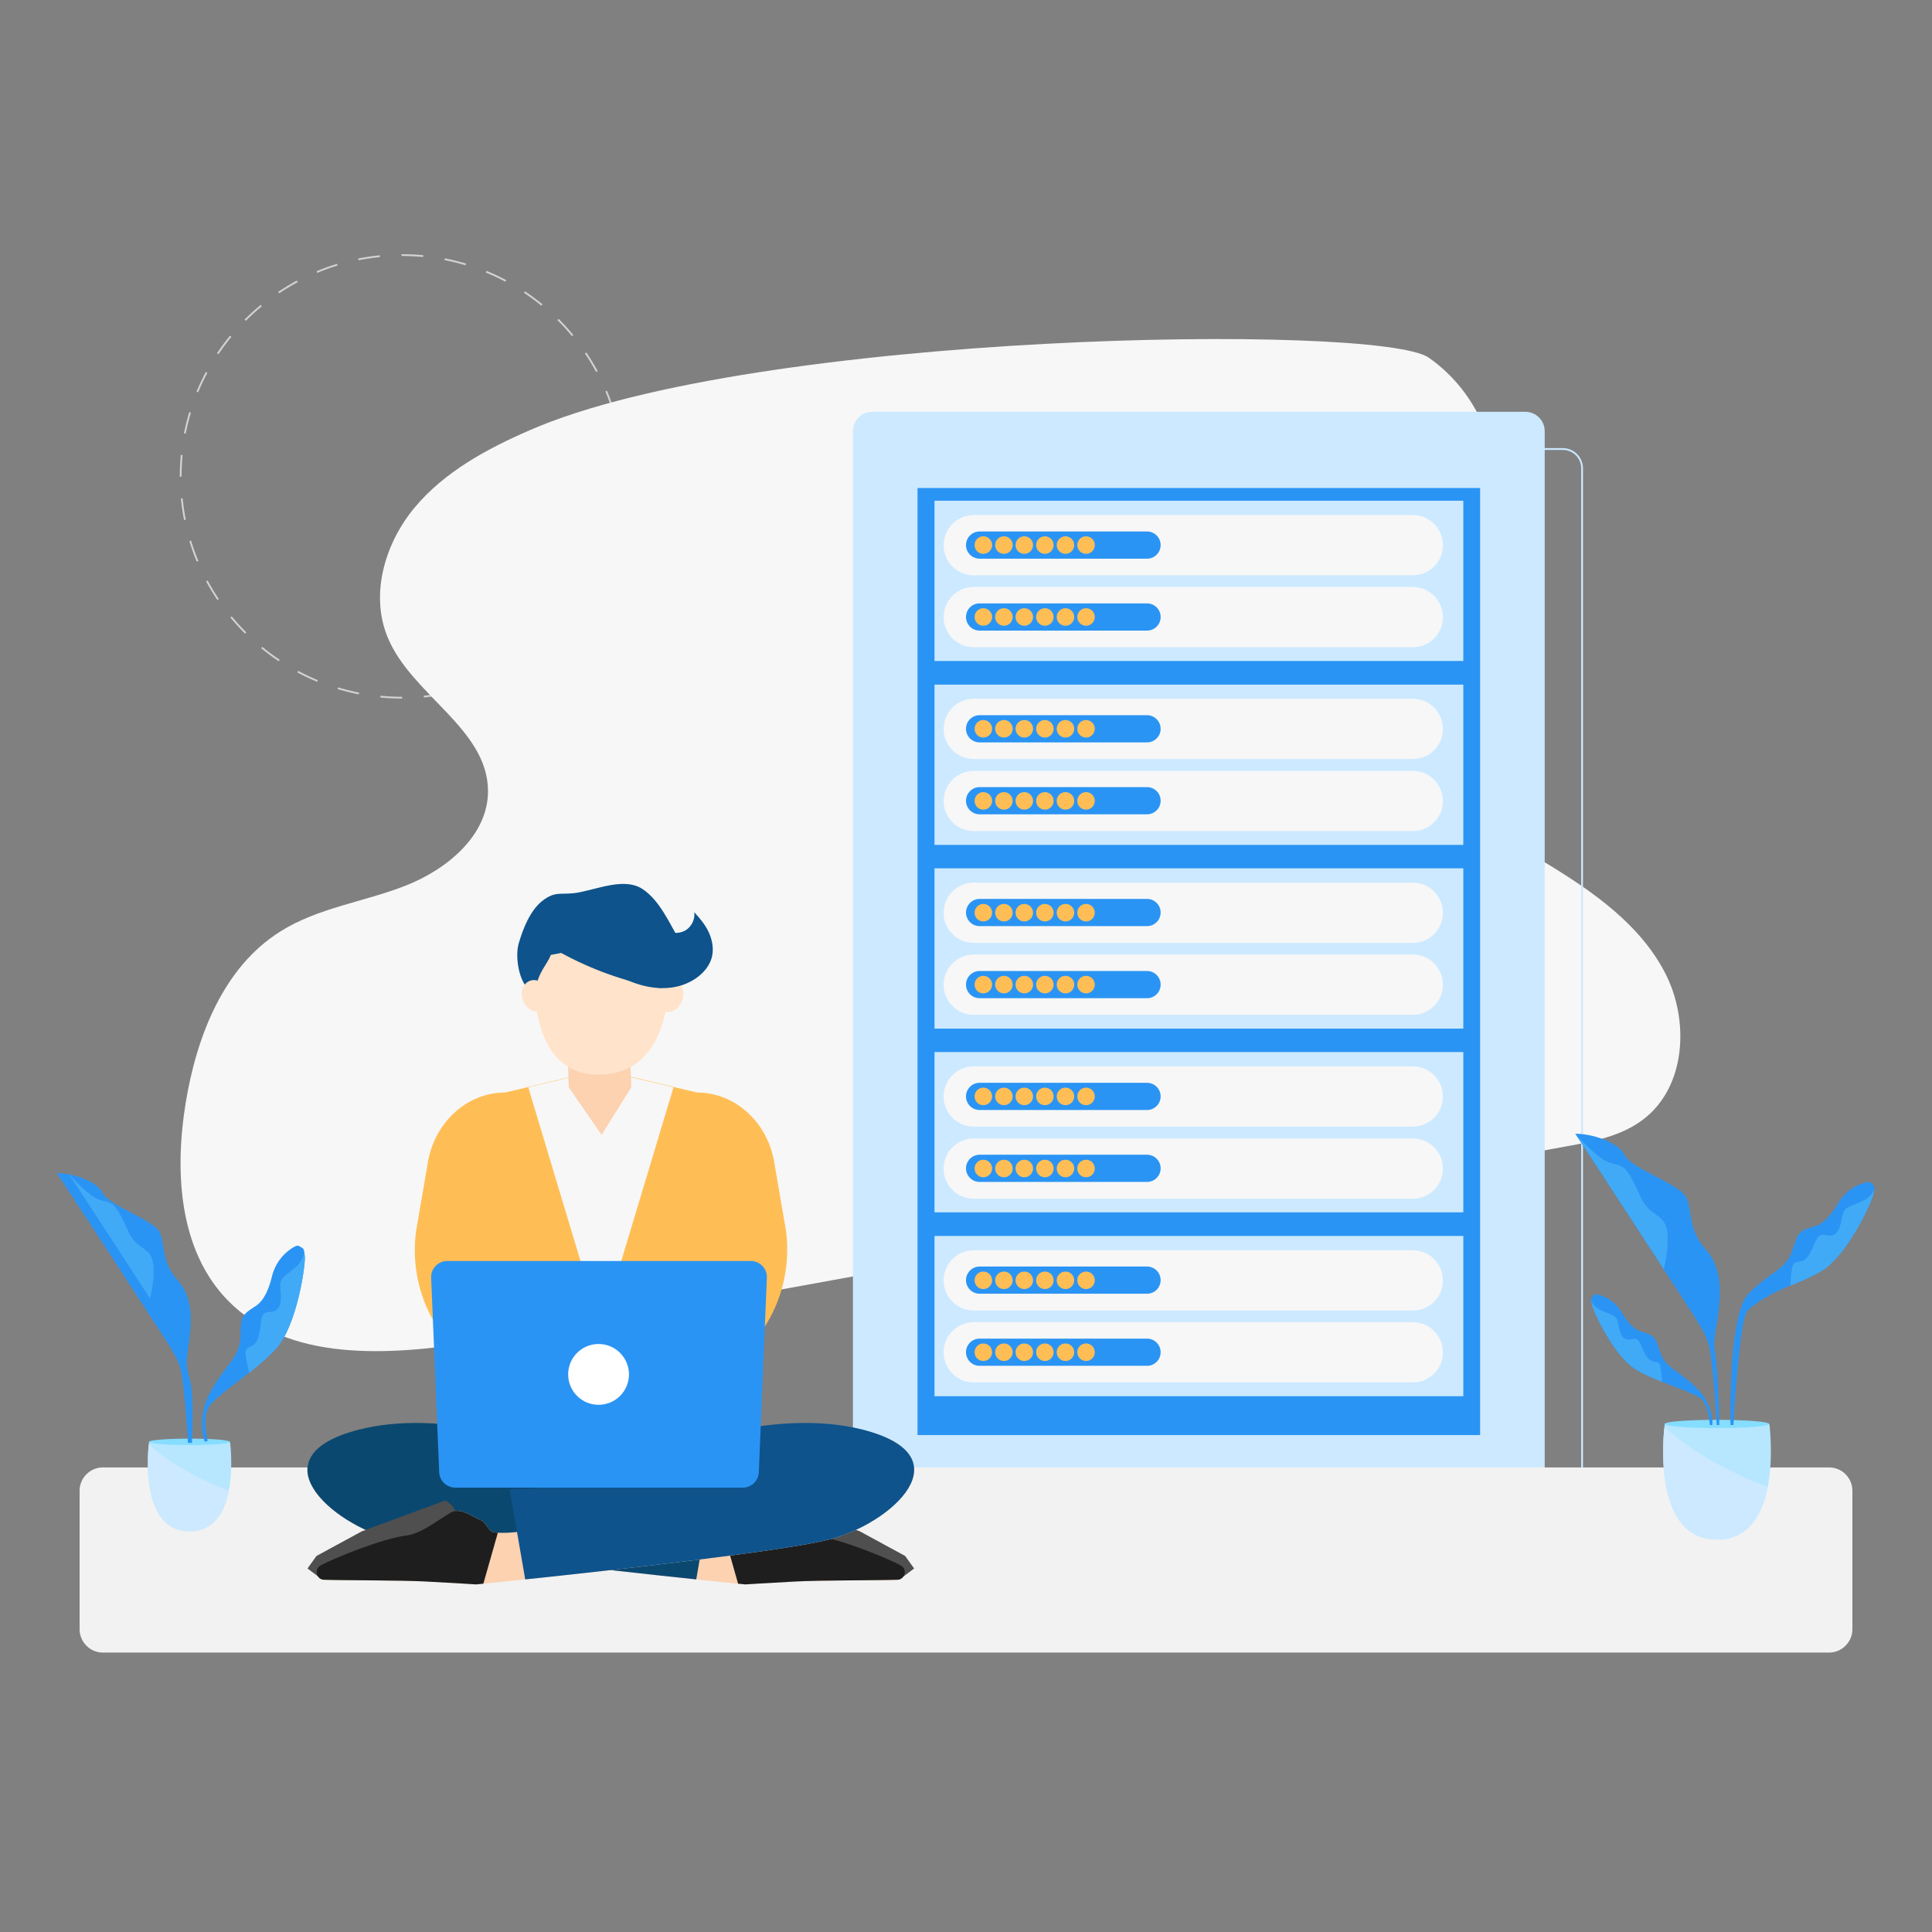 <svg xmlns="http://www.w3.org/2000/svg" xmlns:xlink="http://www.w3.org/1999/xlink" version="1.1" id="Layer_1" x="0px" y="0px" viewBox="0 0 1080 1080" style="enable-background:new 0 0 1080 1080;" xml:space="preserve">
<rect x="0" y="0" width="1080" height="1080" fill="#808080" stroke="none"/>
<style type="text/css">
	.st0{fill:none;stroke:#D3D3D3;stroke-miterlimit:10;stroke-dasharray:12.14,12.14;}
	.st1{fill:#F7F7F7;}
	.st2{fill:#CCE9FF;}
	.st3{fill:none;stroke:#CCE9FF;stroke-miterlimit:10;}
	.st4{fill:#2A94F4;}
	.st5{fill:#FFBE55;}
	.st6{fill:#F2F2F2;}
	.st7{fill:#072C3D;}
	.st8{fill:#FCD2B1;}
	.st9{fill:#0B4870;}
	.st10{fill:#4F4F4F;}
	.st11{fill:#1E1E1E;}
	.st12{fill:#0E538C;}
	.st13{fill:#FFE3CA;}
	.st14{fill:#FFFFFF;}
	.st15{fill:#B6E7FF;}
	.st16{fill:#85DDFF;}
	.st17{fill:#41AAF7;}
</style>
<g>
	<circle class="st0" cx="224.7" cy="266.3" r="123.7"/>
</g>
<g>
	<path class="st1" d="M296.1,240.5c-23.9,10.4-47.6,23.2-64.3,43.2c-16.7,20-25.1,48.7-15,72.8c13.4,32.1,55.8,50.8,56,85.6   c0.1,24.9-22.9,43.9-46.1,53c-23.2,9.1-48.9,12.3-70,25.6c-31.9,20-46.8,58.7-52.9,95.8c-6.3,38.5-3.8,82.4,23.5,110.4   c33.9,34.7,89.9,30.8,137.9,23.4c64-9.9,127.7-21.5,191.5-33.1c139.7-25.5,279.4-50.9,419-76.4c15-2.7,30.6-5.7,42.7-14.9   c24.2-18.2,26.2-55.7,12.2-82.4c-14-26.8-40-45-65.8-60.7s-53.1-30.6-72.4-53.9s-28.9-57.7-14.3-84.1c12.4-22.4,39-34.4,50.6-57.2   c15.3-30.1-2.3-68.5-30.1-87.7C770.7,180.5,422.2,185.3,296.1,240.5z"/>
</g>
<g>
	<path class="st2" d="M852.7,844.7H487.6c-5.9,0-10.8-4.8-10.8-10.8V241c0-5.9,4.8-10.8,10.8-10.8h365.1c5.9,0,10.8,4.8,10.8,10.8   v592.9C863.5,839.9,858.7,844.7,852.7,844.7z"/>
	<path class="st3" d="M873.5,865.5H508.5c-5.9,0-10.8-4.8-10.8-10.8V261.8c0-5.9,4.8-10.8,10.8-10.8h365.1c5.9,0,10.8,4.8,10.8,10.8   v592.9C884.3,860.7,879.5,865.5,873.5,865.5z"/>
	<rect x="512.9" y="272.8" class="st4" width="314.5" height="529.4"/>
	<g>
		<rect x="522.4" y="279.9" class="st2" width="295.6" height="89.6"/>
		<g>
			<path class="st1" d="M789.8,321.6H544.3c-9.3,0-16.8-7.6-16.8-16.8v-0.1c0-9.3,7.6-16.8,16.8-16.8h245.5     c9.3,0,16.8,7.6,16.8,16.8v0.1C806.6,314,799.1,321.6,789.8,321.6z"/>
			<path class="st4" d="M547.6,297.1h93.6c4.2,0,7.6,3.4,7.6,7.6l0,0c0,4.2-3.4,7.6-7.6,7.6h-93.6c-4.2,0-7.6-3.4-7.6-7.6l0,0     C540,300.5,543.4,297.1,547.6,297.1z"/>
			<circle class="st5" cx="549.7" cy="304.7" r="4.9"/>
			<circle class="st5" cx="561.2" cy="304.7" r="4.9"/>
			<circle class="st5" cx="572.6" cy="304.7" r="4.9"/>
			<circle class="st5" cx="584.1" cy="304.7" r="4.9"/>
			<circle class="st5" cx="595.6" cy="304.7" r="4.9"/>
			<circle class="st5" cx="607.1" cy="304.7" r="4.9"/>
		</g>
		<g>
			<path class="st1" d="M789.8,361.8H544.3c-9.3,0-16.8-7.6-16.8-16.8v-0.1c0-9.3,7.6-16.8,16.8-16.8h245.5     c9.3,0,16.8,7.6,16.8,16.8v0.1C806.6,354.3,799.1,361.8,789.8,361.8z"/>
			<path class="st4" d="M547.6,337.3h93.6c4.2,0,7.6,3.4,7.6,7.6l0,0c0,4.2-3.4,7.6-7.6,7.6h-93.6c-4.2,0-7.6-3.4-7.6-7.6l0,0     C540,340.7,543.4,337.3,547.6,337.3z"/>
			<circle class="st5" cx="549.7" cy="344.9" r="4.9"/>
			<circle class="st5" cx="561.2" cy="344.9" r="4.9"/>
			<circle class="st5" cx="572.6" cy="344.9" r="4.9"/>
			<circle class="st5" cx="584.1" cy="344.9" r="4.9"/>
			<circle class="st5" cx="595.6" cy="344.9" r="4.9"/>
			<circle class="st5" cx="607.1" cy="344.9" r="4.9"/>
		</g>
	</g>
	<g>
		<rect x="522.4" y="382.7" class="st2" width="295.6" height="89.6"/>
		<g>
			<path class="st1" d="M789.8,424.3H544.3c-9.3,0-16.8-7.6-16.8-16.8v-0.1c0-9.3,7.6-16.8,16.8-16.8h245.5     c9.3,0,16.8,7.6,16.8,16.8v0.1C806.6,416.8,799.1,424.3,789.8,424.3z"/>
			<path class="st4" d="M547.6,399.8h93.6c4.2,0,7.6,3.4,7.6,7.6l0,0c0,4.2-3.4,7.6-7.6,7.6h-93.6c-4.2,0-7.6-3.4-7.6-7.6l0,0     C540,403.2,543.4,399.8,547.6,399.8z"/>
			<circle class="st5" cx="549.7" cy="407.4" r="4.9"/>
			<circle class="st5" cx="561.2" cy="407.4" r="4.9"/>
			<circle class="st5" cx="572.6" cy="407.4" r="4.9"/>
			<circle class="st5" cx="584.1" cy="407.4" r="4.9"/>
			<circle class="st5" cx="595.6" cy="407.4" r="4.9"/>
			<circle class="st5" cx="607.1" cy="407.4" r="4.9"/>
		</g>
		<g>
			<path class="st1" d="M789.8,464.6H544.3c-9.3,0-16.8-7.6-16.8-16.8v-0.1c0-9.3,7.6-16.8,16.8-16.8h245.5     c9.3,0,16.8,7.6,16.8,16.8v0.1C806.6,457,799.1,464.6,789.8,464.6z"/>
			<path class="st4" d="M547.6,440h93.6c4.2,0,7.6,3.4,7.6,7.6v0c0,4.2-3.4,7.6-7.6,7.6h-93.6c-4.2,0-7.6-3.4-7.6-7.6v0     C540,443.5,543.4,440,547.6,440z"/>
			<circle class="st5" cx="549.7" cy="447.7" r="4.9"/>
			<circle class="st5" cx="561.2" cy="447.7" r="4.9"/>
			<circle class="st5" cx="572.6" cy="447.7" r="4.9"/>
			<circle class="st5" cx="584.1" cy="447.7" r="4.9"/>
			<circle class="st5" cx="595.6" cy="447.7" r="4.9"/>
			<circle class="st5" cx="607.1" cy="447.7" r="4.9"/>
		</g>
	</g>
	<g>
		<rect x="522.4" y="485.4" class="st2" width="295.6" height="89.6"/>
		<g>
			<path class="st1" d="M789.8,527.1H544.3c-9.3,0-16.8-7.6-16.8-16.8v-0.1c0-9.3,7.6-16.8,16.8-16.8h245.5     c9.3,0,16.8,7.6,16.8,16.8v0.1C806.6,519.5,799.1,527.1,789.8,527.1z"/>
			<path class="st4" d="M547.6,502.5h93.6c4.2,0,7.6,3.4,7.6,7.6v0c0,4.2-3.4,7.6-7.6,7.6h-93.6c-4.2,0-7.6-3.4-7.6-7.6v0     C540,506,543.4,502.5,547.6,502.5z"/>
			<circle class="st5" cx="549.7" cy="510.2" r="4.9"/>
			<circle class="st5" cx="561.2" cy="510.2" r="4.9"/>
			<circle class="st5" cx="572.6" cy="510.2" r="4.9"/>
			<circle class="st5" cx="584.1" cy="510.2" r="4.9"/>
			<circle class="st5" cx="595.6" cy="510.2" r="4.9"/>
			<circle class="st5" cx="607.1" cy="510.2" r="4.9"/>
		</g>
		<g>
			<path class="st1" d="M789.8,567.3H544.3c-9.3,0-16.8-7.6-16.8-16.8v-0.1c0-9.3,7.6-16.8,16.8-16.8h245.5     c9.3,0,16.8,7.6,16.8,16.8v0.1C806.6,559.7,799.1,567.3,789.8,567.3z"/>
			<path class="st4" d="M547.6,542.8h93.6c4.2,0,7.6,3.4,7.6,7.6l0,0c0,4.2-3.4,7.6-7.6,7.6h-93.6c-4.2,0-7.6-3.4-7.6-7.6l0,0     C540,546.2,543.4,542.8,547.6,542.8z"/>
			<circle class="st5" cx="549.7" cy="550.4" r="4.9"/>
			<circle class="st5" cx="561.2" cy="550.4" r="4.9"/>
			<circle class="st5" cx="572.6" cy="550.4" r="4.9"/>
			<circle class="st5" cx="584.1" cy="550.4" r="4.9"/>
			<circle class="st5" cx="595.6" cy="550.4" r="4.9"/>
			<circle class="st5" cx="607.1" cy="550.4" r="4.9"/>
		</g>
	</g>
	<g>
		<rect x="522.4" y="588.1" class="st2" width="295.6" height="89.6"/>
		<g>
			<path class="st1" d="M789.8,629.8H544.3c-9.3,0-16.8-7.6-16.8-16.8v-0.1c0-9.3,7.6-16.8,16.8-16.8h245.5     c9.3,0,16.8,7.6,16.8,16.8v0.1C806.6,622.2,799.1,629.8,789.8,629.8z"/>
			<path class="st4" d="M547.6,605.3h93.6c4.2,0,7.6,3.4,7.6,7.6l0,0c0,4.2-3.4,7.6-7.6,7.6h-93.6c-4.2,0-7.6-3.4-7.6-7.6l0,0     C540,608.7,543.4,605.3,547.6,605.3z"/>
			<circle class="st5" cx="549.7" cy="612.9" r="4.9"/>
			<circle class="st5" cx="561.2" cy="612.9" r="4.9"/>
			<circle class="st5" cx="572.6" cy="612.9" r="4.9"/>
			<circle class="st5" cx="584.1" cy="612.9" r="4.9"/>
			<circle class="st5" cx="595.6" cy="612.9" r="4.9"/>
			<circle class="st5" cx="607.1" cy="612.9" r="4.9"/>
		</g>
		<g>
			<path class="st1" d="M789.8,670.1H544.3c-9.3,0-16.8-7.6-16.8-16.8v-0.1c0-9.3,7.6-16.8,16.8-16.8h245.5     c9.3,0,16.8,7.6,16.8,16.8v0.1C806.6,662.5,799.1,670.1,789.8,670.1z"/>
			<path class="st4" d="M547.6,645.5h93.6c4.2,0,7.6,3.4,7.6,7.6l0,0c0,4.2-3.4,7.6-7.6,7.6h-93.6c-4.2,0-7.6-3.4-7.6-7.6l0,0     C540,649,543.4,645.5,547.6,645.5z"/>
			<circle class="st5" cx="549.7" cy="653.2" r="4.9"/>
			<circle class="st5" cx="561.2" cy="653.2" r="4.9"/>
			<circle class="st5" cx="572.6" cy="653.2" r="4.9"/>
			<circle class="st5" cx="584.1" cy="653.2" r="4.9"/>
			<circle class="st5" cx="595.6" cy="653.2" r="4.9"/>
			<circle class="st5" cx="607.1" cy="653.2" r="4.9"/>
		</g>
	</g>
	<g>
		<rect x="522.4" y="690.9" class="st2" width="295.6" height="89.6"/>
		<g>
			<path class="st1" d="M789.8,732.6H544.3c-9.3,0-16.8-7.6-16.8-16.8v-0.1c0-9.3,7.6-16.8,16.8-16.8h245.5     c9.3,0,16.8,7.6,16.8,16.8v0.1C806.6,725,799.1,732.6,789.8,732.6z"/>
			<path class="st4" d="M547.6,708h93.6c4.2,0,7.6,3.4,7.6,7.6v0c0,4.2-3.4,7.6-7.6,7.6h-93.6c-4.2,0-7.6-3.4-7.6-7.6v0     C540,711.5,543.4,708,547.6,708z"/>
			<circle class="st5" cx="549.7" cy="715.7" r="4.9"/>
			<circle class="st5" cx="561.2" cy="715.7" r="4.9"/>
			<circle class="st5" cx="572.6" cy="715.7" r="4.9"/>
			<circle class="st5" cx="584.1" cy="715.7" r="4.9"/>
			<circle class="st5" cx="595.6" cy="715.7" r="4.9"/>
			<circle class="st5" cx="607.1" cy="715.7" r="4.9"/>
		</g>
		<g>
			<path class="st1" d="M789.8,772.8H544.3c-9.3,0-16.8-7.6-16.8-16.8v-0.1c0-9.3,7.6-16.8,16.8-16.8h245.5     c9.3,0,16.8,7.6,16.8,16.8v0.1C806.6,765.2,799.1,772.8,789.8,772.8z"/>
			<path class="st4" d="M547.6,748.3h93.6c4.2,0,7.6,3.4,7.6,7.6v0c0,4.2-3.4,7.6-7.6,7.6h-93.6c-4.2,0-7.6-3.4-7.6-7.6v0     C540,751.7,543.4,748.3,547.6,748.3z"/>
			<circle class="st5" cx="549.7" cy="755.9" r="4.9"/>
			<circle class="st5" cx="561.2" cy="755.9" r="4.9"/>
			<circle class="st5" cx="572.6" cy="755.9" r="4.9"/>
			<circle class="st5" cx="584.1" cy="755.9" r="4.9"/>
			<circle class="st5" cx="595.6" cy="755.9" r="4.9"/>
			<circle class="st5" cx="607.1" cy="755.9" r="4.9"/>
		</g>
	</g>
</g>
<path class="st6" d="M1022.5,923.8h-965c-7.2,0-13-5.9-13-13v-77.5c0-7.2,5.9-13,13-13h965c7.2,0,13,5.9,13,13v77.5  C1035.5,917.9,1029.6,923.8,1022.5,923.8z"/>
<g>
	<rect x="256.6" y="819.2" class="st7" width="152.6" height="35"/>
	<g>
		<g>
			<path class="st8" d="M219.6,860.7c26,6.5,121.9,17.2,169.6,22.2c10.6,1.1,18.8,2,23.4,2.4c2.5,0.2,3.9,0.4,3.9,0.4     s12.5-0.8,27.7-1.6c14-0.8,46.3-0.6,57.5-1c4.2-0.1,5.6-5.8,2-7.9c-6.6-3.8-34.3-15.1-47.9-16.8c-8.4-1-17.6-8.6-24.9-12.8     c-5.6-3.3-12,2.4-17.1,4.3c-2.5,0.9-4.3,6.5-7.1,6.7c-0.7,0.1-1.4,0.1-2.1,0.2c-3.5,0.2-7.2,0-10.7-0.4c-1-0.1-1.9-0.2-2.9-0.4     c-11.1-1.7-20.3-5.2-20.3-5.2c-34-17.6-108.8-64.7-167-52.2c-0.5,0.1-1,0.2-1.4,0.3c-0.5,0.1-1,0.2-1.4,0.3     C142.4,813.9,184.7,851.9,219.6,860.7z"/>
			<path class="st9" d="M219.6,860.7c26,6.5,121.9,17.2,169.6,22.2l8.7-50.3c-1.7-0.3-3.5-0.4-5.3-0.4c-18.4-0.2-36.6-4-53.6-11.2     c-38.6-16.5-93.2-33.1-138.2-21.9C142.4,813.9,184.7,851.9,219.6,860.7z"/>
		</g>
		<path class="st10" d="M428,846.8c0-5,6-8,6-8l46.6,17.2l25.4,13.8l5,7l-6,4.5l-52-7.5l-17-10L428,846.8z"/>
		<path class="st11" d="M404.5,856.8l8.1,28.5c2.5,0.2,3.9,0.4,3.9,0.4s12.5-0.8,27.7-1.6c14-0.8,46.3-0.6,57.5-1    c4.2-0.1,5.6-5.8,2-7.9c-6.6-3.8-34.3-15.1-47.9-16.8c-8.4-1-17.6-8.6-24.9-12.8c-5.6-3.3-12,2.4-17.1,4.3    c-2.5,0.9-4.3,6.5-7.1,6.7C405.9,856.7,405.2,856.8,404.5,856.8z"/>
	</g>
	<path class="st5" d="M390.8,770.4l-43.8,14.4c-6.1,0-11.1-5.4-11.1-12c0,6.6-5,12-11.1,12l-43.8-14.4   c-32.7-10.7-53.3-45.7-48.4-82.3l6.3-36.6c3.2-23.4,21.7-40.8,43.6-40.8l11.8-2.8l1.1-0.3l21-5l8.5-2h22.2l8.5,2l21,5l1.1,0.3   l11.8,2.8c21.9,0,40.4,17.3,43.6,40.8l6.3,36.6C444.1,724.7,423.5,759.7,390.8,770.4z"/>
	<polygon class="st5" points="420.3,813.5 253.6,807.9 243,663.2 432.9,663.2  "/>
	<g>
		<g>
			<path class="st8" d="M463.2,860.7c-26,6.5-121.9,17.2-169.6,22.2c-10.6,1.1-18.8,2-23.4,2.4c-2.5,0.2-3.9,0.4-3.9,0.4     s-12.5-0.8-27.7-1.6c-14-0.8-46.3-0.6-57.5-1c-4.2-0.1-5.6-5.8-2-7.9c6.6-3.8,34.3-15.1,47.9-16.8c8.4-1,17.6-8.6,24.9-12.8     c5.6-3.3,12,2.4,17.1,4.3c2.5,0.9,4.3,6.5,7.1,6.7c0.7,0.1,1.4,0.1,2.1,0.2c3.5,0.2,7.2,0,10.7-0.4c1-0.1,1.9-0.2,2.9-0.4     c11.1-1.7,20.3-5.2,20.3-5.2c34-17.6,108.8-64.7,167-52.2c0.5,0.1,1,0.2,1.4,0.3c0.5,0.1,1,0.2,1.4,0.3     C540.5,813.9,498.2,851.9,463.2,860.7z"/>
			<path class="st12" d="M463.2,860.7c-26,6.5-121.9,17.2-169.6,22.2l-8.7-50.3c1.7-0.3,3.5-0.4,5.3-0.4c18.4-0.2,36.6-4,53.6-11.2     c38.6-16.5,93.2-33.1,138.2-21.9C540.5,813.9,498.2,851.9,463.2,860.7z"/>
		</g>
		<path class="st10" d="M254.9,846.8c0-5-6-8-6-8L202.3,856l-25.4,13.8l-5,7l6,4.5l52-7.5l17-10L254.9,846.8z"/>
		<path class="st11" d="M278.3,856.8l-8.1,28.5c-2.5,0.2-3.9,0.4-3.9,0.4s-12.5-0.8-27.7-1.6c-14-0.8-46.3-0.6-57.5-1    c-4.2-0.1-5.6-5.8-2-7.9c6.6-3.8,34.3-15.1,47.9-16.8c8.4-1,17.6-8.6,24.9-12.8c5.6-3.3,12,2.4,17.1,4.3c2.5,0.9,4.3,6.5,7.1,6.7    C276.9,856.7,277.6,856.8,278.3,856.8z"/>
	</g>
	<polygon class="st1" points="376.5,607.8 335.9,742.8 295.3,607.8 316.3,602.8 324.8,600.8 346.9,600.8 355.4,602.8  "/>
	
		<ellipse transform="matrix(0.357 -0.934 0.934 0.357 -279.387 707.754)" class="st13" cx="374.4" cy="556.8" rx="9" ry="7.5"/>
	<polygon class="st8" points="317.3,586.1 317.9,607.8 336.3,634.4 352.9,607.8 352.1,585.7  "/>
	<path class="st13" d="M374.1,543.3c0,42.5-18.4,57.5-39.3,57.5s-36.4-15-36.4-57.5c0-23.1,17-41.8,37.9-41.8   C357.2,501.4,374.1,520.2,374.1,543.3z"/>
	<g>
		<path class="st12" d="M313.7,532.7c17,9.3,35.5,15.9,54.6,19.5c7.5,1.4,15.7-19.4,11.6-26.4c-5.7-9.9-11.4-22.9-21-29    c-9.6-6.1-23.8-0.2-35,2c-10,2-13-1.4-21,5c-6.6,5.3-10.7,15.7-13,23.8s0.7,25.3,9,27.2c2-12,6.8-15.1,9-21L313.7,532.7z"/>
	</g>
	
		<ellipse transform="matrix(0.934 -0.357 0.357 0.934 -179.024 143.53)" class="st13" cx="299.4" cy="556.8" rx="7.5" ry="9"/>
	<path class="st4" d="M415.2,831.6H254.5c-4.9,0-9-4-9-9L241,713.9c0-4.9,4-9,9-9h169.7c4.9,0,9,4,9,9l-4.5,108.7   C424.2,827.6,420.2,831.6,415.2,831.6z"/>
	<circle class="st14" cx="334.6" cy="768.3" r="17"/>
	<g>
		<path class="st12" d="M328.9,535.9c9.4,5.9,19,11.8,29.3,14.7c10.3,2.9,21.6,2.6,30.8-3.7c4.2-2.9,8.2-7.3,9.2-13.1    c0.8-4.6-0.4-9.5-2.4-13.5c-2-4-4.9-7.2-7.7-10.4c0.6,4.4-2,8.7-5.3,10.4c-3.3,1.7-7.1,1.4-10.5,0.4c-5.7-1.6-11.1-4.8-16.6-7.5    c-5.5-2.7-11.3-4.9-17.2-4.3c-5.9,0.6-11.8,4.4-14.3,11.1"/>
	</g>
</g>
<g>
	<path class="st15" d="M959.8,860.6c17.9,0,25.4-14.3,28.4-29.4c3.3-17.1,0.9-35.2,0.9-35.2h-58.5c0,0-0.1,0.7-0.2,1.9   C929.2,808.6,925.7,860.6,959.8,860.6z"/>
	<path class="st16" d="M930.5,796c0,1.3,13.1,2.3,29.2,2.3c16.2,0,29.2-1,29.2-2.3c0-1.3-13.1-2.3-29.2-2.3   C943.6,793.7,930.5,794.7,930.5,796z"/>
	<path class="st4" d="M880.6,633.8c0,0,30.8,46.9,49.3,75.6c18.5,28.6,23.4,34.6,25.6,43.8c2.2,9.3,4.2,43.4,4.2,43.4h1.4   c0,0-0.5-29-2.1-38.7c-1.6-9.4,0.1-12.8,1.4-22.7c1.3-9.9,3.1-25.8-6.9-36.8c-10-11-7.4-21.8-10.9-29.1   c-3.5-7.3-30.8-16.1-34.4-23.6C904.6,638.2,889.2,633.6,880.6,633.8z"/>
	<path class="st17" d="M880.6,633.8c0,0,9.7,11,16.3,14.8c6.6,3.7,9.7,0.4,14.8,9.5c5.1,9,5.3,13,9.9,17.6c4.6,4.6,10.1,4.8,10.6,15   c0.4,10.1-2.2,18.7-2.2,18.7S882.6,636.3,880.6,633.8z"/>
	<path class="st4" d="M957.2,796.6h-1.4c0,0-0.4-9.4-4.1-13.9c-2.4-2.9-12.6-6.3-22.7-10.3c-5.6-2.2-11.1-4.6-15.2-7.3   c-11.7-7.5-22.9-31.5-23.9-35.7c-0.3-1.5-0.5-2.4-0.5-3v0c0-1.2,0.6-1.3,1.6-2.5c0.5-0.6,1.9-0.4,3.6,0.2c5.1,1.5,9.3,5,12,9.6   c2.4,4.2,6.4,9.5,11.1,10.8c8.3,2.2,7.6,3.6,10.6,12c3,8.4,10.7,9.8,20.4,19.7C958.5,786.1,957.2,796.6,957.2,796.6z"/>
	<path class="st17" d="M929,772.4c-5.6-2.2-11.1-4.6-15.2-7.3c-11.7-7.5-22.9-31.5-23.9-35.7c-0.3-1.5-0.5-2.4-0.5-3   c0,0.3,0.6,4.1,6.7,6.6c6.3,2.6,7.6,2.6,8.4,6.6c0.8,4,1.5,8.3,4.8,9.1c3.3,0.8,5.4-2.9,8,3.2c2.6,6.1,3.9,8.1,6.3,9   c2.4,0.8,4.2-0.4,4.8,4.3C928.7,768,928.9,770.8,929,772.4z"/>
	<path class="st4" d="M967.4,796.6h1.6c0,0,3.2-58.1,7.6-63.5c2.8-3.5,12.2-9.7,24.2-14.5c6.6-2.6,13.1-5.5,18.1-8.6   c13.9-8.8,27.1-37.3,28.3-42.3c0.4-1.8,0.6-2.8,0.6-3.6v0c0-1.4-0.7-1.6-1.9-2.9c-0.6-0.7-2.3-0.4-4.3,0.2c-6,1.8-11,5.9-14.2,11.4   c-2.9,5-7.5,11.3-13.2,12.8c-9.8,2.6-9,4.2-12.6,14.2c-3.6,10-12.7,11.6-24.2,23.4C965.9,734.9,967.4,796.6,967.4,796.6z"/>
	<path class="st17" d="M1000.8,718.7c6.6-2.6,13.1-5.5,18.1-8.6c13.9-8.8,27.1-37.3,28.3-42.3c0.4-1.8,0.6-2.8,0.6-3.6   c0,0.3-0.7,4.8-7.9,7.8c-7.5,3.1-9,3.1-10,7.8c-1,4.7-1.8,9.8-5.7,10.8c-3.9,1-6.4-3.4-9.5,3.8c-3.1,7.2-4.6,9.6-7.4,10.6   c-2.9,1-5-0.5-5.7,5.1C1001.1,713.5,1000.9,716.7,1000.8,718.7z"/>
	<g>
		<path class="st2" d="M959.8,860.6c17.9,0,25.4-14.3,28.4-29.4c-17.5-6.6-39.5-17.3-57.8-33.3C929.2,808.6,925.7,860.6,959.8,860.6    z"/>
	</g>
</g>
<g>
	<path class="st15" d="M106,856c13.8,0,19.6-11,21.9-22.7c2.6-13.2,0.7-27.2,0.7-27.2H83.3c0,0-0.1,0.5-0.2,1.5   C82.3,815.8,79.6,856,106,856z"/>
	<path class="st16" d="M83.3,806c0,1,10.1,1.8,22.6,1.8c12.5,0,22.6-0.8,22.6-1.8c0-1-10.1-1.8-22.6-1.8   C93.5,804.2,83.3,805,83.3,806z"/>
	<path class="st4" d="M31.8,655.8c0,0,28.6,43.5,45.7,70s21.6,32,23.7,40.6c2,8.6,3.9,40.2,3.9,40.2h2.2c0,0,1.4-26.7-1.2-35.5   c-2.7-8.8-1.6-12.2-0.4-21.4c1.2-9.2,2.9-23.9-6.4-34.1c-9.3-10.2-6.8-20.2-10.1-26.9c-3.3-6.7-28.6-14.9-31.8-21.8   C54,659.9,39.7,655.6,31.8,655.8z"/>
	<path class="st17" d="M38,655.8c0,0,9,10.2,15.1,13.7c6.1,3.5,9,0.4,13.7,8.8c4.7,8.4,4.9,12,9.2,16.3c4.3,4.3,9.4,4.5,9.8,13.9   c0.4,9.4-2,17.3-2,17.3S39.9,658,38,655.8z"/>
	<path class="st4" d="M114.5,806l1.6-0.5c0,0-2.8-11.2,0-18c1.8-4.3,12.7-11.9,23.2-20.2c5.8-4.6,11.5-9.4,15.5-14   c11.2-13,15.9-45.3,15.6-50.7c-0.1-1.9-0.3-3-0.5-3.7l0,0c-0.4-1.4-1.2-1.4-2.8-2.4c-0.8-0.5-2.4,0.2-4.3,1.5   c-5.4,3.6-9.3,9.2-10.8,15.6c-1.4,5.9-4.1,13.5-9.4,16.7c-9,5.6-7.7,6.9-8.3,18c-0.6,11-9.2,15.4-17.1,30.6   C109.3,794.1,114.5,806,114.5,806z"/>
	<path class="st17" d="M139.3,767.4c5.8-4.6,11.5-9.4,15.5-14c11.2-13,15.9-45.3,15.6-50.7c-0.1-1.9-0.3-3-0.5-3.7   c0.1,0.3,0.8,5-5.6,10.2c-6.6,5.3-8,5.8-7.6,10.8c0.4,5,1.1,10.3-2.5,12.5c-3.6,2.2-7.4-1.5-8.3,6.6c-1,8.1-1.7,11-4.3,12.8   c-2.6,1.8-5.2,1-4.1,6.8C138.1,762.1,138.8,765.4,139.3,767.4z"/>
	<g>
		<path class="st2" d="M106,856c13.8,0,19.6-11,21.9-22.7c-13.5-5.1-30.6-13.4-44.7-25.8C82.3,815.8,79.6,856,106,856z"/>
	</g>
</g>
</svg>